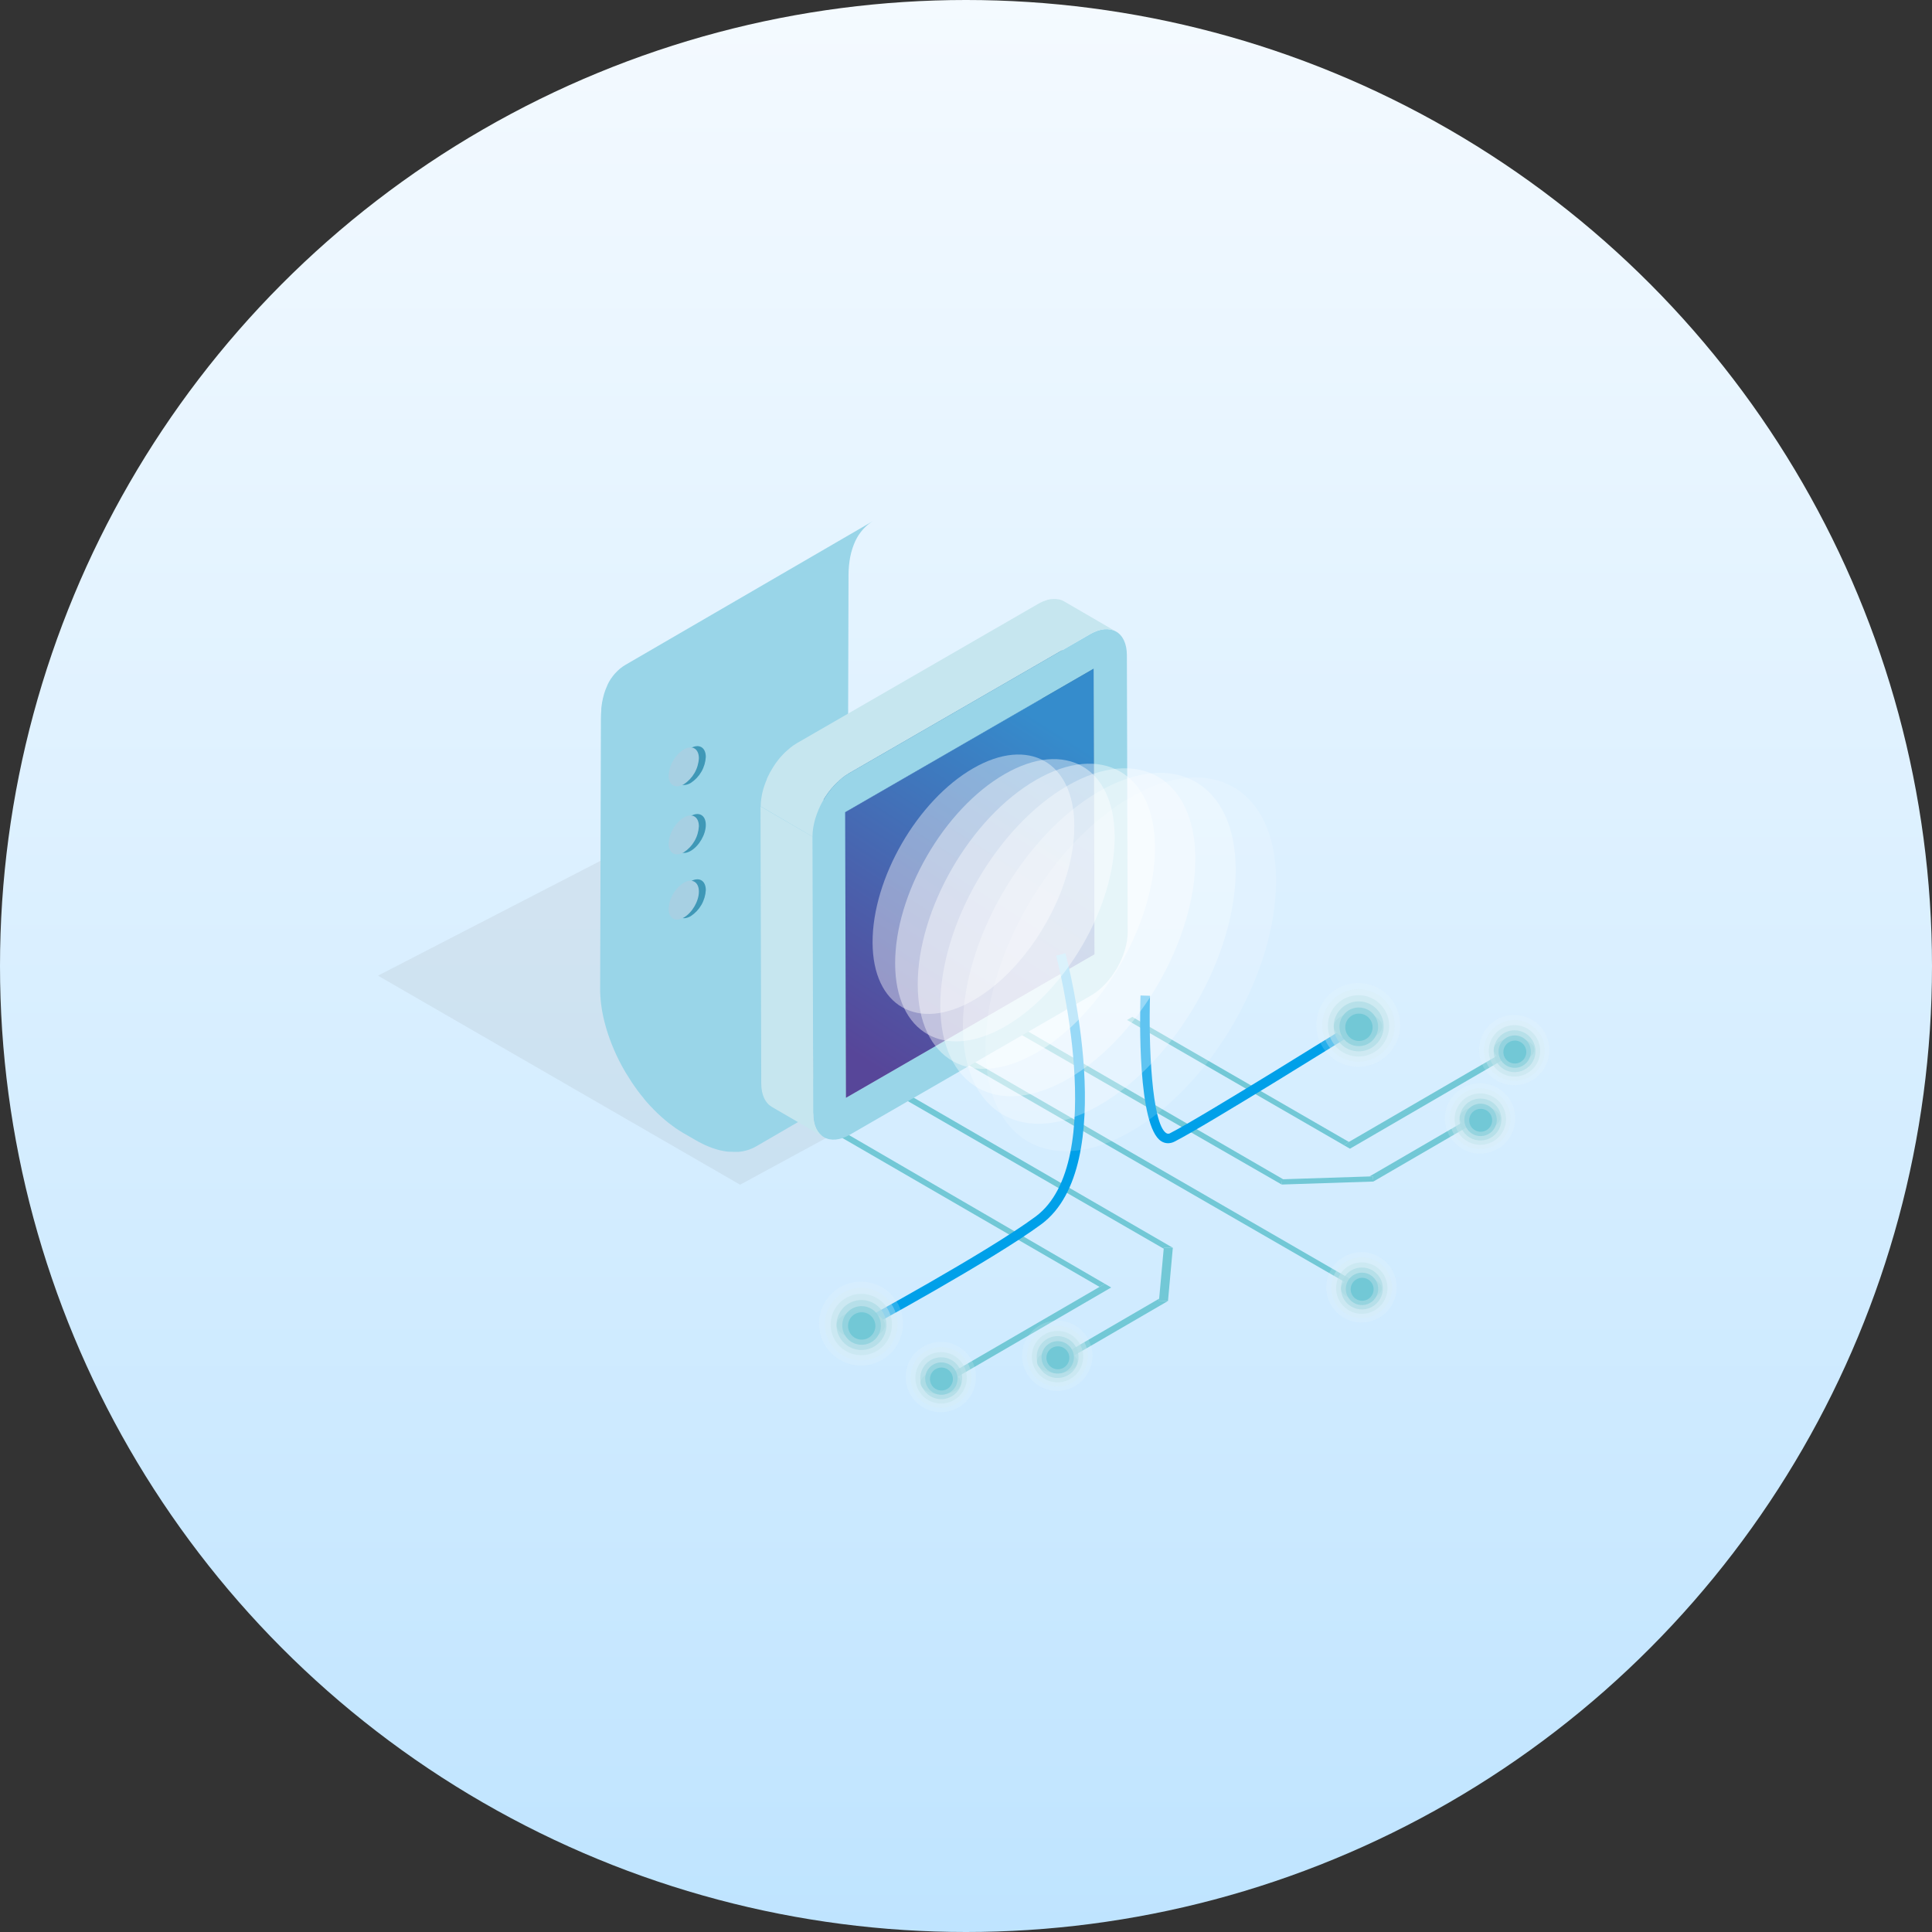 <svg width="230" height="230" viewBox="0 0 230 230" fill="none" xmlns="http://www.w3.org/2000/svg">
<rect x="0" y="0" width="230" height="230" fill="#333333" stroke="none"/>
<circle cx="115" cy="115" r="115" fill="url(#paint0_linear_107_143)"/>
<g clip-path="url(#clip0_107_143)">
<path d="M177.882 132.098C178.822 132.644 178.832 133.528 177.894 134.072C177.396 134.323 176.85 134.462 176.293 134.478C175.736 134.495 175.183 134.388 174.671 134.167C174.609 134.14 174.548 134.108 174.49 134.072C174.305 133.968 174.14 133.834 174 133.675C173.584 133.156 173.755 132.527 174.475 132.098C175.003 131.831 175.587 131.691 176.178 131.691C176.77 131.691 177.354 131.831 177.882 132.098Z" fill="#72C8D6"/>
<path d="M174.49 134.072C174.548 134.108 174.609 134.14 174.671 134.167L163.497 140.659L163.436 140.039L163.032 140.054L174.003 133.675C174.141 133.834 174.306 133.968 174.49 134.072Z" fill="#72C8D6"/>
<path d="M181.946 123.973C182.889 124.517 182.894 125.403 181.946 125.944C181.488 126.176 180.988 126.312 180.476 126.345C179.964 126.378 179.45 126.306 178.966 126.135C178.82 126.085 178.679 126.021 178.545 125.944C178.424 125.875 178.311 125.793 178.207 125.699C177.619 125.163 177.717 124.443 178.535 123.985C179.062 123.713 179.646 123.57 180.239 123.568C180.832 123.566 181.418 123.705 181.946 123.973Z" fill="#72C8D6"/>
<path d="M163.483 140.669L163.471 140.661L163.498 140.659L163.483 140.669Z" fill="#72C8D6"/>
<path d="M160.586 135.945L159.952 136.315L160.334 136.533L134.169 121.426L134.801 121.059L160.586 135.945Z" fill="#72C8D6"/>
<path d="M178.976 126.135L160.711 136.751L160.331 136.533L159.949 136.312L160.586 135.942L178.217 125.697C178.32 125.79 178.434 125.873 178.555 125.942C178.689 126.02 178.83 126.084 178.976 126.135Z" fill="#72C8D6"/>
<path d="M163.436 140.039L163.498 140.659L163.471 140.661L152.623 141.014L152.581 141.016L152.52 140.394L152.755 140.387L163.032 140.054L163.436 140.039Z" fill="#72C8D6"/>
<path d="M152.755 140.387L152.52 140.394L152.581 141.016L120.801 122.734L121.871 122.492L152.755 140.387Z" fill="#72C8D6"/>
<path d="M139.625 148.546L139.639 148.561L139.62 148.571L139.625 148.546Z" fill="#72C8D6"/>
<path d="M139.625 148.546L139.62 148.571L139.049 154.854L139.044 154.869L137.972 154.837L137.994 154.602L138.537 148.656L138.55 148.514L139.625 148.546Z" fill="#72C8D6"/>
<path d="M106.792 130.345L107.23 129.781L139.625 148.546L138.55 148.514L138.537 148.656L106.792 130.345Z" fill="#72C8D6"/>
<path d="M160.711 152.246C160.591 152.294 160.475 152.35 160.363 152.413C160.261 152.471 160.165 152.539 160.077 152.616L114.706 126.449L114.78 125.697L160.711 152.246Z" fill="#72C8D6"/>
<path d="M131.527 152.832L130.895 153.201L99.565 135.059L100.192 134.618L131.527 152.832Z" fill="#72C8D6"/>
<path d="M163.767 152.403C164.715 152.947 164.719 153.831 163.767 154.374C163.24 154.642 162.658 154.782 162.067 154.782C161.477 154.782 160.894 154.642 160.368 154.374C159.535 153.884 159.435 153.15 160.067 152.606C160.156 152.53 160.252 152.462 160.353 152.403C160.466 152.34 160.582 152.285 160.701 152.236C161.196 152.049 161.724 151.968 162.252 151.996C162.779 152.025 163.296 152.163 163.767 152.403Z" fill="#72C8D6"/>
<path d="M139.049 154.854L139.059 154.864L139.044 154.869L139.049 154.854Z" fill="#72C8D6"/>
<path d="M137.994 154.602L137.972 154.847L139.044 154.881L127.88 161.368C127.777 161.275 127.665 161.193 127.545 161.123C127.409 161.046 127.268 160.979 127.121 160.925L137.994 154.602Z" fill="#72C8D6"/>
<path d="M127.545 161.116C127.665 161.186 127.777 161.268 127.881 161.361C128.473 161.902 128.37 162.622 127.557 163.092C127.031 163.359 126.448 163.499 125.858 163.499C125.267 163.499 124.685 163.359 124.158 163.092C123.211 162.546 123.208 161.664 124.141 161.133C124.949 160.66 126.191 160.597 127.121 160.934C127.267 160.984 127.409 161.044 127.545 161.116Z" fill="#72C8D6"/>
<path d="M132.283 153.272L114.025 163.885C113.921 163.792 113.808 163.71 113.688 163.64C113.553 163.564 113.412 163.499 113.266 163.447L130.897 153.201L131.527 152.832L132.283 153.272Z" fill="#72C8D6"/>
<path d="M113.687 163.64C113.808 163.71 113.921 163.792 114.025 163.885C114.611 164.421 114.515 165.141 113.695 165.599C113.168 165.867 112.586 166.007 111.995 166.007C111.405 166.007 110.822 165.867 110.296 165.599C109.351 165.053 109.348 164.172 110.281 163.64C111.087 163.173 112.333 163.106 113.266 163.447C113.412 163.499 113.553 163.564 113.687 163.64Z" fill="#72C8D6"/>
<g style="mix-blend-mode:overlay">
<path opacity="0.17" d="M107.82 163.932C107.82 164.76 108.066 165.569 108.526 166.257C108.986 166.945 109.639 167.482 110.404 167.798C111.169 168.115 112.011 168.198 112.823 168.036C113.634 167.874 114.38 167.476 114.965 166.89C115.55 166.305 115.949 165.559 116.11 164.747C116.271 163.935 116.188 163.093 115.871 162.329C115.554 161.564 115.017 160.91 114.328 160.451C113.64 159.991 112.831 159.746 112.003 159.747C110.893 159.747 109.829 160.189 109.045 160.973C108.261 161.758 107.82 162.822 107.82 163.932Z" fill="#EDF7F9"/>
<path opacity="0.33" d="M108.398 163.978C108.398 164.695 108.61 165.395 109.008 165.991C109.405 166.587 109.971 167.052 110.633 167.326C111.295 167.601 112.023 167.673 112.726 167.533C113.429 167.393 114.074 167.048 114.581 166.542C115.087 166.035 115.432 165.389 115.572 164.687C115.712 163.984 115.64 163.255 115.365 162.594C115.091 161.932 114.626 161.366 114.03 160.968C113.435 160.571 112.734 160.358 112.017 160.359C111.058 160.36 110.138 160.741 109.459 161.42C108.78 162.098 108.399 163.019 108.398 163.978Z" fill="#D8EEF2"/>
<path opacity="0.5" d="M108.976 164.027C108.976 164.632 109.156 165.224 109.492 165.727C109.828 166.23 110.306 166.622 110.865 166.853C111.424 167.085 112.04 167.145 112.633 167.027C113.226 166.908 113.771 166.616 114.199 166.188C114.627 165.76 114.917 165.215 115.035 164.621C115.152 164.027 115.091 163.412 114.859 162.853C114.627 162.295 114.234 161.817 113.73 161.482C113.227 161.146 112.635 160.968 112.03 160.969C111.628 160.969 111.231 161.048 110.86 161.202C110.489 161.355 110.152 161.581 109.869 161.865C109.585 162.149 109.36 162.486 109.207 162.857C109.054 163.228 108.975 163.626 108.976 164.027Z" fill="#C2E5EB"/>
<path opacity="0.67" d="M109.554 164.074C109.553 164.568 109.7 165.05 109.974 165.461C110.248 165.872 110.638 166.192 111.094 166.381C111.55 166.57 112.052 166.62 112.536 166.523C113.021 166.427 113.466 166.189 113.815 165.84C114.164 165.49 114.401 165.045 114.497 164.561C114.593 164.076 114.543 163.575 114.353 163.118C114.164 162.662 113.843 162.273 113.432 161.999C113.021 161.726 112.538 161.58 112.044 161.581C111.717 161.581 111.393 161.645 111.091 161.771C110.788 161.896 110.514 162.08 110.283 162.311C110.051 162.543 109.868 162.818 109.743 163.12C109.618 163.422 109.554 163.747 109.554 164.074Z" fill="#ABDBE4"/>
<path opacity="0.83" d="M110.139 164.12C110.139 164.502 110.253 164.875 110.465 165.193C110.677 165.51 110.979 165.758 111.332 165.903C111.685 166.049 112.073 166.087 112.447 166.012C112.822 165.938 113.166 165.753 113.435 165.483C113.705 165.213 113.888 164.868 113.962 164.494C114.036 164.119 113.997 163.731 113.85 163.378C113.704 163.026 113.455 162.725 113.137 162.513C112.82 162.302 112.446 162.19 112.064 162.191C111.811 162.191 111.561 162.241 111.327 162.338C111.093 162.435 110.881 162.578 110.702 162.757C110.523 162.936 110.382 163.149 110.285 163.383C110.189 163.617 110.139 163.867 110.139 164.12Z" fill="#90D2DD"/>
<path d="M110.71 164.167C110.709 164.437 110.789 164.702 110.939 164.927C111.089 165.152 111.303 165.328 111.553 165.431C111.803 165.535 112.078 165.562 112.343 165.509C112.609 165.457 112.852 165.326 113.043 165.135C113.235 164.943 113.365 164.699 113.417 164.434C113.469 164.168 113.442 163.893 113.338 163.644C113.233 163.394 113.058 163.181 112.832 163.031C112.607 162.881 112.342 162.802 112.071 162.803C111.892 162.803 111.715 162.838 111.55 162.906C111.384 162.975 111.234 163.075 111.107 163.202C110.981 163.329 110.88 163.479 110.812 163.645C110.744 163.81 110.709 163.988 110.71 164.167Z" fill="#72C8D6"/>
</g>
<g style="mix-blend-mode:overlay">
<path opacity="0.17" d="M121.68 161.405C121.68 162.232 121.926 163.042 122.386 163.73C122.846 164.418 123.499 164.955 124.264 165.271C125.029 165.588 125.871 165.671 126.682 165.509C127.494 165.347 128.24 164.948 128.825 164.363C129.41 163.777 129.809 163.032 129.97 162.22C130.131 161.408 130.048 160.566 129.731 159.801C129.414 159.037 128.877 158.383 128.188 157.924C127.5 157.464 126.69 157.219 125.863 157.22C124.753 157.22 123.689 157.662 122.905 158.446C122.121 159.231 121.68 160.295 121.68 161.405Z" fill="#EDF7F9"/>
<path opacity="0.33" d="M122.258 161.451C122.258 162.168 122.471 162.868 122.869 163.464C123.267 164.059 123.833 164.524 124.495 164.798C125.157 165.072 125.885 165.143 126.588 165.003C127.291 164.863 127.936 164.517 128.442 164.01C128.949 163.503 129.293 162.858 129.432 162.155C129.572 161.452 129.499 160.723 129.224 160.062C128.949 159.4 128.485 158.835 127.888 158.437C127.292 158.04 126.591 157.829 125.875 157.829C124.915 157.831 123.995 158.213 123.317 158.892C122.639 159.571 122.258 160.491 122.258 161.451Z" fill="#D8EEF2"/>
<path opacity="0.5" d="M122.836 161.498C122.835 162.103 123.015 162.695 123.351 163.198C123.687 163.701 124.164 164.094 124.723 164.326C125.283 164.557 125.898 164.618 126.491 164.5C127.085 164.382 127.63 164.09 128.058 163.662C128.486 163.234 128.777 162.688 128.895 162.095C129.012 161.501 128.951 160.886 128.719 160.327C128.487 159.768 128.094 159.29 127.59 158.955C127.087 158.619 126.495 158.441 125.89 158.442C125.079 158.442 124.303 158.765 123.73 159.338C123.158 159.911 122.836 160.688 122.836 161.498Z" fill="#C2E5EB"/>
<path opacity="0.67" d="M123.414 161.552C123.413 162.045 123.559 162.527 123.833 162.938C124.107 163.348 124.496 163.668 124.952 163.857C125.408 164.046 125.909 164.095 126.393 163.999C126.877 163.903 127.322 163.665 127.67 163.316C128.019 162.967 128.256 162.522 128.352 162.038C128.448 161.554 128.398 161.053 128.209 160.597C128.019 160.142 127.699 159.753 127.288 159.479C126.878 159.206 126.395 159.06 125.902 159.061C125.242 159.062 124.609 159.325 124.143 159.792C123.677 160.259 123.414 160.892 123.414 161.552Z" fill="#ABDBE4"/>
<path opacity="0.83" d="M123.992 161.593C123.992 161.975 124.105 162.349 124.318 162.666C124.53 162.983 124.832 163.231 125.185 163.377C125.538 163.522 125.926 163.56 126.301 163.485C126.675 163.41 127.019 163.226 127.289 162.955C127.558 162.684 127.741 162.34 127.815 161.965C127.889 161.59 127.849 161.202 127.702 160.85C127.555 160.497 127.307 160.196 126.988 159.985C126.67 159.774 126.296 159.662 125.914 159.664C125.404 159.665 124.914 159.869 124.554 160.231C124.193 160.592 123.991 161.082 123.992 161.593Z" fill="#90D2DD"/>
<path d="M124.57 161.64C124.569 161.91 124.649 162.175 124.799 162.4C124.95 162.625 125.163 162.801 125.413 162.905C125.663 163.008 125.939 163.035 126.204 162.982C126.469 162.929 126.713 162.798 126.904 162.607C127.095 162.415 127.225 162.171 127.277 161.905C127.329 161.64 127.301 161.364 127.197 161.115C127.092 160.865 126.916 160.652 126.69 160.503C126.465 160.353 126.2 160.274 125.929 160.276C125.75 160.276 125.573 160.312 125.408 160.38C125.243 160.449 125.093 160.55 124.967 160.676C124.841 160.803 124.741 160.953 124.673 161.119C124.604 161.284 124.57 161.461 124.57 161.64Z" fill="#72C8D6"/>
</g>
<g style="mix-blend-mode:overlay">
<path opacity="0.17" d="M157.89 153.248C157.89 154.076 158.136 154.886 158.596 155.574C159.056 156.263 159.71 156.8 160.475 157.117C161.241 157.434 162.083 157.516 162.895 157.355C163.707 157.193 164.454 156.794 165.039 156.208C165.625 155.622 166.023 154.876 166.184 154.063C166.346 153.251 166.262 152.409 165.945 151.644C165.628 150.879 165.091 150.225 164.402 149.765C163.713 149.305 162.903 149.06 162.075 149.06C161.525 149.06 160.981 149.169 160.473 149.379C159.965 149.59 159.503 149.898 159.115 150.287C158.726 150.676 158.418 151.138 158.208 151.646C157.998 152.154 157.89 152.698 157.89 153.248Z" fill="#EDF7F9"/>
<path opacity="0.33" d="M158.478 153.294C158.478 154.011 158.69 154.711 159.088 155.307C159.486 155.902 160.052 156.367 160.714 156.641C161.376 156.915 162.104 156.986 162.807 156.846C163.509 156.706 164.155 156.361 164.661 155.854C165.167 155.348 165.512 154.702 165.652 153.999C165.791 153.297 165.719 152.568 165.445 151.907C165.17 151.245 164.705 150.68 164.11 150.282C163.514 149.884 162.813 149.672 162.097 149.673C161.621 149.673 161.15 149.766 160.711 149.948C160.272 150.13 159.873 150.397 159.537 150.734C159.201 151.07 158.934 151.469 158.752 151.909C158.571 152.348 158.477 152.819 158.478 153.294Z" fill="#D8EEF2"/>
<path opacity="0.5" d="M159.058 153.341C159.057 153.946 159.236 154.538 159.571 155.042C159.907 155.546 160.385 155.938 160.944 156.171C161.503 156.403 162.118 156.464 162.712 156.346C163.306 156.228 163.851 155.937 164.279 155.508C164.707 155.08 164.998 154.535 165.116 153.941C165.234 153.348 165.173 152.732 164.941 152.173C164.709 151.614 164.316 151.136 163.812 150.801C163.309 150.465 162.717 150.286 162.111 150.287C161.302 150.287 160.525 150.609 159.952 151.182C159.38 151.754 159.058 152.531 159.058 153.341Z" fill="#C2E5EB"/>
<path opacity="0.67" d="M159.636 153.39C159.636 153.884 159.782 154.366 160.057 154.777C160.331 155.187 160.721 155.507 161.178 155.696C161.634 155.885 162.136 155.934 162.621 155.837C163.105 155.74 163.549 155.501 163.898 155.152C164.247 154.802 164.484 154.357 164.579 153.872C164.675 153.388 164.624 152.886 164.434 152.43C164.244 151.974 163.923 151.585 163.512 151.312C163.101 151.038 162.617 150.893 162.124 150.895C161.463 150.896 160.83 151.159 160.363 151.627C159.897 152.095 159.635 152.729 159.636 153.39Z" fill="#ABDBE4"/>
<path opacity="0.83" d="M160.214 153.436C160.214 153.818 160.327 154.192 160.539 154.509C160.752 154.826 161.053 155.074 161.406 155.22C161.759 155.366 162.147 155.403 162.522 155.329C162.896 155.254 163.24 155.069 163.51 154.799C163.779 154.529 163.963 154.184 164.037 153.81C164.111 153.435 164.072 153.047 163.925 152.695C163.778 152.342 163.53 152.041 163.212 151.83C162.894 151.618 162.52 151.506 162.139 151.507C161.628 151.508 161.138 151.712 160.777 152.074C160.416 152.435 160.214 152.926 160.214 153.436Z" fill="#90D2DD"/>
<path d="M160.794 153.483C160.794 153.754 160.874 154.018 161.024 154.244C161.174 154.469 161.388 154.644 161.638 154.748C161.888 154.851 162.163 154.878 162.428 154.825C162.694 154.772 162.937 154.642 163.129 154.45C163.32 154.258 163.449 154.014 163.501 153.748C163.554 153.483 163.526 153.208 163.421 152.958C163.317 152.708 163.14 152.495 162.915 152.346C162.689 152.196 162.424 152.118 162.153 152.119C161.792 152.12 161.447 152.265 161.192 152.52C160.937 152.776 160.794 153.122 160.794 153.483Z" fill="#72C8D6"/>
</g>
<g style="mix-blend-mode:overlay">
<path opacity="0.17" d="M172.012 133.146C172.011 133.974 172.256 134.784 172.716 135.473C173.176 136.162 173.83 136.699 174.596 137.017C175.361 137.334 176.203 137.417 177.015 137.256C177.828 137.094 178.574 136.695 179.16 136.109C179.746 135.524 180.145 134.777 180.306 133.965C180.468 133.152 180.384 132.31 180.067 131.545C179.75 130.78 179.213 130.126 178.524 129.666C177.835 129.206 177.025 128.961 176.197 128.961C175.087 128.961 174.022 129.402 173.237 130.187C172.453 130.972 172.012 132.036 172.012 133.146Z" fill="#EDF7F9"/>
<path opacity="0.33" d="M172.582 133.18C172.582 133.897 172.795 134.597 173.193 135.193C173.591 135.788 174.157 136.253 174.819 136.527C175.481 136.801 176.209 136.872 176.911 136.732C177.614 136.592 178.259 136.247 178.766 135.74C179.272 135.234 179.617 134.588 179.756 133.885C179.896 133.183 179.824 132.454 179.549 131.793C179.275 131.131 178.81 130.565 178.214 130.168C177.618 129.77 176.918 129.558 176.202 129.559C175.726 129.559 175.255 129.652 174.816 129.834C174.377 130.016 173.978 130.283 173.641 130.62C173.305 130.956 173.039 131.355 172.857 131.795C172.675 132.234 172.582 132.705 172.582 133.18Z" fill="#D8EEF2"/>
<path opacity="0.5" d="M173.17 133.227C173.17 133.832 173.349 134.424 173.686 134.927C174.022 135.43 174.5 135.822 175.059 136.053C175.618 136.284 176.233 136.345 176.827 136.226C177.42 136.108 177.965 135.816 178.393 135.388C178.82 134.96 179.111 134.414 179.229 133.821C179.346 133.227 179.285 132.612 179.053 132.053C178.82 131.494 178.428 131.017 177.924 130.681C177.42 130.346 176.829 130.167 176.224 130.168C175.822 130.168 175.425 130.247 175.054 130.401C174.683 130.555 174.346 130.78 174.063 131.065C173.779 131.349 173.554 131.686 173.401 132.057C173.248 132.428 173.169 132.825 173.17 133.227Z" fill="#C2E5EB"/>
<path opacity="0.67" d="M173.748 133.273C173.747 133.767 173.893 134.25 174.167 134.661C174.442 135.072 174.831 135.392 175.288 135.581C175.744 135.77 176.246 135.82 176.73 135.723C177.215 135.627 177.659 135.389 178.008 135.039C178.357 134.69 178.595 134.245 178.691 133.761C178.787 133.276 178.737 132.774 178.547 132.318C178.358 131.862 178.037 131.473 177.626 131.199C177.215 130.925 176.732 130.78 176.238 130.781C175.911 130.781 175.587 130.845 175.285 130.97C174.982 131.096 174.708 131.279 174.476 131.511C174.245 131.742 174.062 132.017 173.937 132.32C173.812 132.622 173.747 132.946 173.748 133.273Z" fill="#ABDBE4"/>
<path opacity="0.83" d="M174.328 133.32C174.328 133.702 174.442 134.075 174.654 134.393C174.866 134.71 175.168 134.958 175.521 135.103C175.874 135.249 176.263 135.287 176.637 135.212C177.012 135.137 177.355 134.952 177.625 134.682C177.895 134.411 178.078 134.067 178.151 133.692C178.225 133.317 178.186 132.929 178.039 132.576C177.891 132.224 177.643 131.923 177.325 131.712C177.006 131.501 176.633 131.389 176.251 131.39C175.74 131.392 175.251 131.596 174.89 131.957C174.53 132.319 174.328 132.809 174.328 133.32Z" fill="#90D2DD"/>
<path d="M174.906 133.366C174.906 133.637 174.987 133.901 175.137 134.126C175.288 134.351 175.501 134.526 175.751 134.63C176.002 134.733 176.277 134.759 176.542 134.706C176.807 134.653 177.051 134.522 177.241 134.33C177.432 134.138 177.562 133.894 177.614 133.629C177.666 133.363 177.637 133.088 177.533 132.838C177.428 132.589 177.252 132.376 177.026 132.227C176.801 132.078 176.536 131.999 176.265 132C175.904 132.001 175.558 132.146 175.303 132.402C175.048 132.658 174.906 133.005 174.906 133.366Z" fill="#72C8D6"/>
</g>
<g style="mix-blend-mode:overlay">
<path opacity="0.17" d="M176.079 125.004C176.079 125.832 176.324 126.641 176.783 127.33C177.243 128.018 177.896 128.555 178.661 128.872C179.425 129.189 180.267 129.272 181.079 129.111C181.891 128.95 182.637 128.552 183.222 127.966C183.808 127.381 184.207 126.636 184.368 125.824C184.53 125.012 184.447 124.17 184.131 123.405C183.814 122.641 183.278 121.987 182.589 121.527C181.901 121.067 181.092 120.821 180.264 120.821C179.155 120.821 178.09 121.262 177.306 122.046C176.521 122.831 176.08 123.894 176.079 125.004Z" fill="#EDF7F9"/>
<path opacity="0.33" d="M176.657 125.05C176.656 125.767 176.868 126.467 177.266 127.063C177.664 127.659 178.229 128.124 178.891 128.398C179.553 128.673 180.281 128.745 180.984 128.605C181.686 128.466 182.332 128.121 182.839 127.615C183.345 127.108 183.691 126.463 183.831 125.76C183.971 125.058 183.899 124.329 183.625 123.668C183.351 123.006 182.887 122.44 182.291 122.042C181.695 121.644 180.995 121.431 180.279 121.431C179.319 121.431 178.398 121.812 177.719 122.491C177.039 123.17 176.658 124.09 176.657 125.05Z" fill="#D8EEF2"/>
<path opacity="0.5" d="M177.235 125.097C177.234 125.702 177.413 126.294 177.748 126.798C178.084 127.301 178.561 127.694 179.12 127.926C179.679 128.159 180.294 128.22 180.888 128.102C181.482 127.984 182.027 127.693 182.455 127.265C182.883 126.838 183.175 126.292 183.293 125.699C183.411 125.105 183.351 124.49 183.119 123.931C182.887 123.372 182.495 122.894 181.991 122.558C181.488 122.222 180.896 122.043 180.291 122.043C179.481 122.043 178.704 122.365 178.131 122.938C177.558 123.51 177.236 124.287 177.235 125.097Z" fill="#C2E5EB"/>
<path opacity="0.67" d="M177.815 125.144C177.815 125.637 177.961 126.119 178.234 126.529C178.508 126.94 178.897 127.26 179.353 127.449C179.809 127.638 180.31 127.687 180.794 127.591C181.278 127.495 181.722 127.257 182.071 126.909C182.419 126.56 182.657 126.115 182.753 125.632C182.849 125.148 182.8 124.646 182.611 124.191C182.422 123.735 182.102 123.346 181.691 123.072C181.281 122.799 180.799 122.653 180.306 122.653C179.645 122.653 179.012 122.915 178.545 123.383C178.078 123.85 177.815 124.483 177.815 125.144Z" fill="#ABDBE4"/>
<path opacity="0.83" d="M178.393 125.19C178.392 125.572 178.505 125.946 178.716 126.264C178.928 126.582 179.229 126.83 179.582 126.977C179.935 127.123 180.323 127.162 180.698 127.088C181.073 127.013 181.417 126.83 181.687 126.559C181.958 126.289 182.141 125.945 182.216 125.57C182.29 125.195 182.251 124.807 182.105 124.454C181.958 124.101 181.71 123.8 181.392 123.588C181.074 123.377 180.7 123.264 180.318 123.265C179.808 123.266 179.319 123.469 178.958 123.83C178.597 124.191 178.394 124.68 178.393 125.19Z" fill="#90D2DD"/>
<path d="M178.971 125.237C178.97 125.507 179.049 125.772 179.198 125.998C179.348 126.224 179.561 126.4 179.811 126.505C180.061 126.609 180.336 126.637 180.601 126.585C180.867 126.532 181.111 126.402 181.303 126.211C181.495 126.02 181.625 125.776 181.678 125.51C181.731 125.245 181.703 124.969 181.599 124.719C181.495 124.469 181.319 124.256 181.094 124.106C180.868 123.956 180.603 123.877 180.333 123.877C179.972 123.878 179.627 124.021 179.372 124.276C179.116 124.531 178.973 124.876 178.971 125.237Z" fill="#72C8D6"/>
</g>
<g opacity="0.1">
<path d="M127.104 119.859L88.11 141.038L45 116.149L84.445 95.793L127.104 119.859Z" fill="#727171"/>
</g>
<path d="M118.752 119.678C118.556 119.746 118.358 119.805 118.156 119.852C118.11 119.852 118.066 119.876 118.022 119.889C117.775 119.936 117.526 119.967 117.275 119.982H117.111C116.858 119.992 116.604 119.986 116.352 119.964H116.266C115.985 119.938 115.705 119.895 115.429 119.837L115.345 119.82C115.047 119.754 114.752 119.672 114.461 119.575C114.443 119.566 114.423 119.558 114.403 119.553C114.089 119.445 113.773 119.308 113.452 119.173C113.429 119.161 113.404 119.151 113.379 119.142C113.056 118.99 112.725 118.818 112.399 118.627L110.906 117.768C110.57 117.572 110.24 117.359 109.912 117.136C109.885 117.114 109.86 117.099 109.836 117.077C109.534 116.869 109.236 116.644 108.942 116.406L108.834 116.316C108.548 116.083 108.268 115.838 107.992 115.581L107.886 115.488C107.61 115.226 107.338 114.952 107.071 114.67L106.975 114.572C106.691 114.264 106.412 113.95 106.14 113.627C106.137 113.619 106.132 113.611 106.126 113.605C105.849 113.27 105.58 112.927 105.318 112.572L105.269 112.505C105.048 112.197 104.83 111.884 104.62 111.563C104.47 111.34 104.326 111.105 104.186 110.875C104.083 110.711 103.978 110.547 103.883 110.385C103.829 110.292 103.78 110.199 103.726 110.106C103.552 109.8 103.378 109.489 103.219 109.173C103.204 109.141 103.187 109.109 103.173 109.082C102.977 108.69 102.788 108.299 102.614 107.902V107.88C102.443 107.488 102.281 107.091 102.124 106.695C102.124 106.67 102.107 106.646 102.1 106.621C101.948 106.22 101.813 105.818 101.691 105.414C101.693 105.402 101.693 105.389 101.691 105.377C101.574 104.982 101.469 104.587 101.378 104.192C101.369 104.163 101.363 104.134 101.358 104.104C101.265 103.707 101.187 103.31 101.113 102.914C101.113 102.914 101.113 102.901 101.113 102.897C101.052 102.497 101.005 102.101 100.971 101.707C100.971 101.682 100.971 101.658 100.971 101.636C100.942 101.239 100.925 100.852 100.925 100.465L101.015 68.443C101.015 68.066 101.037 67.708 101.067 67.353C101.067 67.314 101.067 67.277 101.081 67.238C101.111 66.92 101.157 66.616 101.214 66.317C101.214 66.276 101.228 66.236 101.24 66.195C101.296 65.918 101.368 65.644 101.454 65.374C101.471 65.318 101.488 65.267 101.507 65.213C101.588 64.968 101.681 64.723 101.779 64.51C101.794 64.481 101.804 64.451 101.816 64.422C101.936 64.174 102.069 63.933 102.215 63.699C102.242 63.663 102.271 63.628 102.296 63.592C102.409 63.42 102.534 63.257 102.668 63.102L102.827 62.926C102.944 62.799 103.068 62.68 103.199 62.568C103.253 62.519 103.305 62.47 103.361 62.424C103.546 62.277 103.741 62.143 103.944 62.022L74.434 79.163C74.231 79.284 74.037 79.419 73.854 79.567L73.692 79.707C73.56 79.822 73.434 79.945 73.315 80.074C73.261 80.128 73.21 80.182 73.158 80.241C73.024 80.397 72.898 80.561 72.781 80.731C72.755 80.764 72.73 80.799 72.708 80.836C72.708 80.836 72.695 80.836 72.693 80.855C72.551 81.075 72.425 81.304 72.313 81.541C72.312 81.549 72.312 81.557 72.313 81.566L72.291 81.615C72.218 81.776 72.149 81.938 72.083 82.104C72.054 82.19 72.027 82.271 72 82.349C71.985 82.393 71.968 82.437 71.956 82.484C71.944 82.53 71.922 82.574 71.909 82.626C71.858 82.79 71.814 82.961 71.777 83.135C71.76 83.196 71.753 83.263 71.738 83.324C71.723 83.385 71.721 83.397 71.716 83.436C71.711 83.476 71.689 83.559 71.677 83.625C71.65 83.784 71.625 83.941 71.606 84.115C71.606 84.2 71.589 84.293 71.579 84.382C71.576 84.414 71.576 84.447 71.579 84.48C71.579 84.519 71.579 84.555 71.579 84.595C71.567 84.746 71.557 84.906 71.549 85.065C71.542 85.224 71.537 85.381 71.537 85.555V85.584L71.447 117.606C71.447 117.753 71.447 117.905 71.447 118.057C71.447 118.209 71.461 118.375 71.471 118.547C71.471 118.622 71.471 118.696 71.491 118.774C71.491 118.801 71.491 118.833 71.491 118.87L71.505 119.031C71.52 119.193 71.537 119.357 71.559 119.521C71.581 119.685 71.603 119.859 71.63 120.026C71.629 120.034 71.629 120.042 71.63 120.05C71.657 120.207 71.682 120.364 71.713 120.52C71.745 120.677 71.782 120.87 71.819 121.042C71.833 121.11 71.851 121.177 71.865 121.245C71.865 121.274 71.88 121.309 71.89 121.343C71.904 121.417 71.922 121.492 71.941 121.568C71.985 121.745 72.034 121.921 72.083 122.102C72.118 122.234 72.157 122.367 72.196 122.499L72.218 122.565C72.222 122.587 72.228 122.609 72.235 122.631C72.289 122.803 72.345 122.976 72.402 123.15C72.458 123.324 72.519 123.488 72.58 123.66C72.58 123.696 72.607 123.731 72.62 123.765C72.632 123.799 72.634 123.809 72.644 123.829C72.683 123.939 72.725 124.046 72.764 124.154C72.83 124.313 72.894 124.48 72.962 124.644C73.031 124.808 73.063 124.889 73.114 125.006C73.122 125.025 73.131 125.043 73.141 125.06C73.147 125.084 73.156 125.107 73.168 125.129C73.239 125.288 73.31 125.452 73.388 125.619C73.467 125.785 73.557 125.974 73.645 126.15C73.66 126.179 73.677 126.209 73.692 126.241C73.707 126.272 73.721 126.294 73.734 126.321L73.954 126.752C74.052 126.929 74.152 127.103 74.248 127.276L74.388 127.521C74.409 127.558 74.429 127.592 74.451 127.636C74.544 127.788 74.645 127.94 74.74 128.094C74.87 128.3 74.997 128.513 75.132 128.714L75.201 128.829C75.401 129.128 75.609 129.424 75.823 129.708C75.823 129.708 75.823 129.72 75.823 129.723C75.969 129.921 76.119 130.112 76.268 130.305C76.388 130.457 76.513 130.609 76.638 130.758V130.773C76.763 130.927 76.883 131.077 77.025 131.229L77.414 131.66C77.436 131.684 77.458 131.701 77.48 131.728C77.498 131.747 77.517 131.765 77.537 131.782C77.63 131.885 77.728 131.99 77.826 132.088C77.965 132.23 78.105 132.37 78.247 132.507L78.374 132.622L78.475 132.717L78.688 132.916C78.834 133.046 78.984 133.18 79.131 133.303C79.197 133.364 79.268 133.413 79.332 133.469L79.42 133.538C79.474 133.579 79.522 133.624 79.576 133.668C79.723 133.78 79.87 133.893 80.02 134.001C80.13 134.081 80.242 134.165 80.355 134.246L80.382 134.268L80.448 134.317C80.593 134.412 80.732 134.508 80.877 134.596C81.021 134.684 81.156 134.77 81.295 134.855L81.396 134.912L82.885 135.774L83.203 135.947C83.34 136.023 83.475 136.094 83.612 136.16C83.703 136.207 83.791 136.246 83.881 136.29C83.902 136.297 83.921 136.306 83.94 136.317L84.018 136.351C84.151 136.413 84.288 136.471 84.418 136.52C84.547 136.569 84.689 136.628 84.822 136.675C84.847 136.681 84.871 136.689 84.895 136.699L84.951 136.716C85.044 136.748 85.133 136.78 85.221 136.804C85.36 136.846 85.502 136.885 85.635 136.92C85.706 136.939 85.772 136.951 85.843 136.966C85.869 136.969 85.894 136.974 85.919 136.983L86.048 137.01C86.195 137.04 86.342 137.059 86.487 137.084C86.577 137.084 86.665 137.101 86.754 137.108H86.847H86.932C87.092 137.12 87.246 137.125 87.405 137.125C87.476 137.125 87.545 137.125 87.616 137.125H87.758H87.927C88.12 137.107 88.312 137.08 88.502 137.042H88.519C88.541 137.042 88.568 137.025 88.593 137.02C88.799 136.978 89.003 136.922 89.202 136.853C89.217 136.845 89.233 136.837 89.249 136.831C89.514 136.736 89.771 136.617 90.015 136.476L119.525 119.335C119.278 119.472 119.019 119.587 118.752 119.678Z" fill="#99D5E8"/>
<path d="M100.709 130.692L94.519 127.098L124.107 110.013L130.297 113.612L100.709 130.692Z" fill="#BCD1D9"/>
<path d="M130.297 113.612L124.107 110.013L124.011 76.014L130.199 79.611L130.297 113.612Z" fill="#768387"/>
<path d="M100.611 96.696L94.423 93.099L124.011 76.014L130.199 79.611L100.611 96.696Z" fill="#217DB7"/>
<path d="M129.771 75.495C132.175 74.107 134.142 75.216 134.152 77.985L134.245 110.973C134.245 113.742 132.3 117.112 129.896 118.502L101.186 135.076C98.779 136.464 96.823 135.35 96.816 132.58L96.722 99.596C96.722 96.826 98.659 93.459 101.062 92.068L129.771 75.495ZM130.297 113.612L130.199 79.609L100.611 96.696L100.709 130.692L130.297 113.612Z" fill="#99D5E8"/>
<path d="M130.199 79.611L130.297 113.612L100.709 130.692L100.611 96.696L130.199 79.611Z" fill="url(#paint1_linear_107_143)"/>
<path d="M96.816 132.58L96.722 99.596L90.534 96.001L90.625 128.983C90.625 130.362 91.115 131.327 91.898 131.782L98.086 135.379C97.303 134.926 96.818 133.957 96.816 132.58Z" fill="#C6E6EF"/>
<path d="M130.493 75.15L130.797 75.047L130.995 74.991C131.054 74.991 131.108 74.966 131.167 74.954C131.225 74.942 131.331 74.927 131.411 74.92L131.524 74.905C131.629 74.905 131.727 74.905 131.825 74.905H131.874C131.984 74.911 132.093 74.925 132.2 74.947L132.273 74.964C132.357 74.981 132.439 75.005 132.518 75.037C132.545 75.04 132.57 75.047 132.594 75.059C132.694 75.097 132.791 75.144 132.883 75.199L126.695 71.602C126.688 71.593 126.679 71.587 126.668 71.585C126.598 71.544 126.525 71.508 126.45 71.477C126.435 71.473 126.42 71.467 126.406 71.46L126.333 71.435C126.291 71.435 126.257 71.406 126.22 71.396L126.095 71.369L126.014 71.349H125.975C125.888 71.333 125.799 71.322 125.711 71.315H125.635C125.564 71.315 125.495 71.315 125.422 71.315H125.343L125.226 71.327C125.182 71.325 125.138 71.325 125.094 71.327C125.059 71.327 125.02 71.344 124.983 71.352L124.812 71.386C124.78 71.395 124.747 71.403 124.714 71.408L124.611 71.445C124.513 71.474 124.41 71.508 124.31 71.548C124.273 71.562 124.239 71.57 124.2 71.589C124.178 71.597 124.156 71.607 124.136 71.619C123.948 71.698 123.765 71.789 123.588 71.891L94.879 88.466C94.592 88.634 94.319 88.823 94.061 89.032C93.972 89.103 93.889 89.186 93.803 89.26C93.676 89.37 93.559 89.472 93.424 89.593C93.368 89.649 93.316 89.705 93.262 89.764L93.111 89.926C93.057 89.984 93 90.038 92.949 90.099C92.829 90.237 92.704 90.381 92.596 90.528L92.476 90.69C92.459 90.717 92.439 90.743 92.418 90.768C92.381 90.822 92.344 90.871 92.305 90.922C92.219 91.045 92.136 91.167 92.06 91.299C91.984 91.432 91.906 91.544 91.835 91.669C91.829 91.679 91.823 91.688 91.815 91.696C91.81 91.71 91.803 91.723 91.796 91.735C91.737 91.833 91.683 91.934 91.627 92.034C91.57 92.134 91.499 92.279 91.441 92.404C91.382 92.529 91.335 92.629 91.286 92.746V92.764C91.286 92.77 91.286 92.777 91.286 92.783C91.23 92.913 91.176 93.043 91.127 93.175C91.078 93.307 91.024 93.449 90.98 93.586C90.954 93.655 90.932 93.724 90.914 93.795C90.914 93.826 90.897 93.853 90.885 93.888C90.872 93.922 90.855 93.981 90.841 94.03C90.794 94.199 90.755 94.365 90.721 94.532C90.698 94.63 90.689 94.725 90.669 94.823C90.669 94.884 90.645 94.941 90.64 94.999C90.635 95.058 90.62 95.092 90.618 95.136C90.579 95.421 90.56 95.707 90.561 95.994L96.722 99.598C96.724 99.264 96.751 98.93 96.803 98.599C96.803 98.545 96.818 98.496 96.828 98.442C96.885 98.12 96.959 97.8 97.048 97.485C97.06 97.46 97.065 97.431 97.075 97.406C97.182 97.054 97.309 96.709 97.455 96.371C97.455 96.371 97.455 96.371 97.455 96.356C97.606 96.007 97.777 95.667 97.966 95.337C97.966 95.337 97.966 95.315 97.986 95.303C98.172 94.985 98.375 94.671 98.591 94.375L98.654 94.294C98.85 94.028 99.061 93.774 99.286 93.533C99.335 93.479 99.387 93.422 99.438 93.371C99.609 93.192 99.791 93.026 99.974 92.867C100.063 92.793 100.148 92.71 100.239 92.636C100.496 92.429 100.768 92.24 101.052 92.071L129.761 75.498C129.938 75.395 130.121 75.304 130.31 75.223C130.378 75.194 130.437 75.172 130.493 75.15Z" fill="#C6E6EF"/>
<path d="M82.223 89.069C83.203 88.498 84.021 88.956 84.026 90.107C83.992 90.728 83.812 91.332 83.501 91.871C83.19 92.409 82.756 92.867 82.236 93.207C81.237 93.782 80.426 93.32 80.421 92.188C80.453 91.563 80.633 90.954 80.946 90.411C81.26 89.869 81.697 89.408 82.223 89.069Z" fill="#3F98B7"/>
<path d="M82.223 97.149C83.203 96.581 84.021 97.042 84.026 98.19C84.031 99.339 83.222 100.717 82.236 101.293C81.249 101.868 80.426 101.408 80.421 100.272C80.453 99.646 80.633 99.036 80.946 98.493C81.259 97.951 81.697 97.49 82.223 97.149Z" fill="#3F98B7"/>
<path d="M82.223 104.922C83.203 104.354 84.021 104.812 84.026 105.96C83.992 106.581 83.812 107.186 83.501 107.725C83.19 108.264 82.756 108.722 82.236 109.063C81.237 109.64 80.426 109.18 80.421 108.044C80.453 107.418 80.632 106.808 80.946 106.265C81.259 105.723 81.697 105.262 82.223 104.922Z" fill="#3F98B7"/>
<path d="M81.398 89.22C82.378 88.655 83.196 89.113 83.201 90.261C83.168 90.882 82.989 91.487 82.677 92.026C82.366 92.565 81.932 93.022 81.41 93.361C80.409 93.939 79.603 93.476 79.601 92.34C79.633 91.715 79.812 91.106 80.124 90.564C80.437 90.022 80.873 89.561 81.398 89.22Z" fill="#A7D0E3"/>
<path d="M81.398 97.323C82.378 96.753 83.196 97.213 83.201 98.362C83.167 98.983 82.988 99.587 82.677 100.126C82.366 100.665 81.932 101.122 81.41 101.462C80.409 102.042 79.603 101.577 79.601 100.443C79.632 99.818 79.811 99.209 80.123 98.666C80.436 98.124 80.873 97.663 81.398 97.323Z" fill="#A7D0E3"/>
<path d="M81.398 105.091C82.378 104.523 83.196 104.98 83.201 106.131C83.205 107.282 82.4 108.656 81.41 109.229C80.421 109.802 79.603 109.344 79.601 108.21C79.632 107.585 79.811 106.976 80.124 106.434C80.436 105.892 80.873 105.431 81.398 105.091Z" fill="#A7D0E3"/>
<path d="M102.857 158.349L102.315 157.352C102.467 157.269 117.539 149.087 123.289 144.827C132.131 138.271 125.797 114.014 125.738 113.771L126.835 113.478C127.109 114.506 133.432 138.724 123.972 145.738C118.152 150.042 103.006 158.268 102.857 158.349Z" fill="#00A0E9"/>
<path d="M139.049 136.099C138.76 136.098 138.478 136.013 138.236 135.854C135.435 134.077 135.692 121.096 135.773 118.51L136.907 118.547C136.73 124.279 137.1 133.788 138.843 134.897C138.917 134.944 139.003 134.969 139.09 134.967C139.178 134.964 139.262 134.936 139.333 134.885C143.092 132.972 161.206 121.661 161.387 121.551L161.989 122.514C161.242 122.979 143.648 133.961 139.847 135.894C139.602 136.025 139.328 136.095 139.049 136.099Z" fill="#00A0E9"/>
<path opacity="0.4" d="M115.845 91.471C122.476 87.643 127.871 90.712 127.893 98.327C127.915 105.943 122.552 115.224 115.923 119.056C109.294 122.888 103.9 119.817 103.878 112.199C103.856 104.581 109.211 95.298 115.845 91.471Z" fill="white"/>
<g opacity="0.83">
<path opacity="0.5" d="M119.589 92.161C126.803 87.998 132.673 91.336 132.697 99.63C132.722 107.924 126.886 118.023 119.675 122.185C112.463 126.348 106.589 123.011 106.564 114.717C106.54 106.423 112.37 96.327 119.589 92.161Z" fill="white"/>
</g>
<g opacity="0.67">
<path opacity="0.6" d="M123.331 92.852C131.127 88.351 137.475 91.96 137.499 100.933C137.524 109.905 131.221 120.812 123.424 125.312C115.627 129.813 109.28 126.206 109.253 117.232C109.226 108.257 115.526 97.358 123.331 92.852Z" fill="white"/>
</g>
<g opacity="0.5">
<path opacity="0.7" d="M127.072 93.545C135.454 88.706 142.277 92.585 142.304 102.223C142.33 111.861 135.552 123.593 127.173 128.425C118.793 133.256 111.968 129.385 111.941 119.746C111.915 110.108 118.685 98.386 127.072 93.545Z" fill="white"/>
</g>
<g opacity="0.33">
<path opacity="0.8" d="M130.816 94.235C139.781 89.059 147.079 93.209 147.108 103.521C147.137 113.833 139.887 126.378 130.922 131.554C121.957 136.731 114.66 132.58 114.63 122.269C114.601 111.957 121.844 99.415 130.816 94.235Z" fill="white"/>
</g>
<g opacity="0.17">
<path opacity="0.9" d="M134.558 94.926C144.108 89.414 151.881 93.834 151.912 104.816C151.944 115.799 144.221 129.164 134.671 134.677C125.121 140.189 117.348 135.771 117.319 124.789C117.29 113.806 125.001 100.443 134.558 94.926Z" fill="white"/>
</g>
<path d="M104.507 156.563C105.634 157.215 105.639 158.278 104.507 158.914C103.376 159.551 101.569 159.563 100.457 158.914C99.458 158.339 99.34 157.445 100.095 156.803C100.201 156.713 100.314 156.631 100.432 156.559C100.568 156.482 100.709 156.416 100.854 156.36C101.978 155.919 103.511 155.99 104.507 156.563Z" fill="#72C8D6"/>
<g style="mix-blend-mode:overlay">
<path opacity="0.17" d="M97.509 157.572C97.509 158.56 97.803 159.525 98.352 160.346C98.901 161.167 99.681 161.806 100.593 162.184C101.506 162.561 102.51 162.66 103.478 162.466C104.447 162.273 105.336 161.797 106.034 161.099C106.732 160.4 107.207 159.51 107.399 158.542C107.592 157.573 107.492 156.569 107.114 155.657C106.735 154.745 106.095 153.965 105.274 153.417C104.452 152.869 103.487 152.576 102.499 152.577C101.844 152.577 101.194 152.707 100.589 152.958C99.983 153.209 99.433 153.577 98.969 154.041C98.506 154.505 98.138 155.055 97.888 155.661C97.637 156.267 97.508 156.917 97.509 157.572Z" fill="#EDF7F9"/>
<path opacity="0.33" d="M98.197 157.634C98.197 158.488 98.45 159.324 98.925 160.035C99.4 160.746 100.076 161.3 100.865 161.627C101.655 161.954 102.524 162.039 103.363 161.872C104.201 161.705 104.971 161.293 105.576 160.689C106.18 160.084 106.592 159.314 106.758 158.475C106.925 157.637 106.839 156.768 106.511 155.978C106.184 155.188 105.629 154.513 104.918 154.039C104.207 153.564 103.371 153.311 102.516 153.312C101.949 153.312 101.387 153.423 100.863 153.641C100.339 153.858 99.862 154.176 99.461 154.578C99.06 154.979 98.742 155.455 98.525 155.98C98.308 156.504 98.197 157.066 98.197 157.634Z" fill="#D8EEF2"/>
<path opacity="0.5" d="M98.887 157.685C98.888 158.407 99.102 159.112 99.504 159.712C99.905 160.312 100.475 160.779 101.142 161.055C101.809 161.33 102.543 161.402 103.251 161.26C103.959 161.119 104.609 160.771 105.118 160.26C105.628 159.749 105.975 159.098 106.115 158.39C106.255 157.682 106.182 156.949 105.905 156.282C105.628 155.616 105.16 155.046 104.559 154.646C103.959 154.246 103.253 154.033 102.531 154.034C102.052 154.034 101.577 154.128 101.135 154.312C100.692 154.496 100.29 154.765 99.952 155.104C99.613 155.443 99.345 155.845 99.162 156.288C98.98 156.731 98.886 157.206 98.887 157.685Z" fill="#C2E5EB"/>
<path opacity="0.67" d="M99.578 157.741C99.578 158.33 99.753 158.905 100.081 159.394C100.408 159.883 100.873 160.264 101.417 160.489C101.961 160.713 102.56 160.772 103.137 160.656C103.714 160.541 104.244 160.257 104.66 159.84C105.075 159.423 105.358 158.893 105.472 158.315C105.586 157.738 105.526 157.14 105.3 156.596C105.074 156.053 104.692 155.589 104.202 155.262C103.712 154.936 103.137 154.763 102.548 154.764C102.158 154.764 101.771 154.841 101.41 154.99C101.049 155.14 100.721 155.36 100.445 155.636C100.169 155.913 99.951 156.241 99.802 156.602C99.653 156.964 99.577 157.351 99.578 157.741Z" fill="#ABDBE4"/>
<path opacity="0.83" d="M100.268 157.795C100.268 158.251 100.403 158.696 100.657 159.075C100.91 159.453 101.27 159.748 101.69 159.922C102.111 160.096 102.574 160.142 103.021 160.052C103.468 159.963 103.878 159.743 104.2 159.421C104.521 159.099 104.74 158.688 104.828 158.241C104.917 157.794 104.87 157.331 104.695 156.911C104.52 156.49 104.225 156.131 103.845 155.879C103.466 155.627 103.021 155.492 102.565 155.493C102.263 155.493 101.964 155.553 101.685 155.669C101.406 155.784 101.153 155.954 100.939 156.168C100.726 156.382 100.557 156.635 100.442 156.915C100.327 157.194 100.268 157.493 100.268 157.795Z" fill="#90D2DD"/>
<path d="M100.957 157.851C100.957 158.174 101.052 158.489 101.231 158.757C101.41 159.025 101.665 159.233 101.963 159.356C102.261 159.48 102.588 159.511 102.904 159.448C103.22 159.385 103.511 159.229 103.738 159.001C103.966 158.773 104.12 158.482 104.183 158.166C104.245 157.85 104.212 157.522 104.088 157.225C103.964 156.927 103.755 156.673 103.486 156.495C103.218 156.317 102.902 156.222 102.58 156.223C102.366 156.223 102.155 156.265 101.958 156.347C101.76 156.429 101.581 156.549 101.43 156.7C101.28 156.852 101.16 157.031 101.079 157.229C100.997 157.426 100.956 157.638 100.957 157.851Z" fill="#72C8D6"/>
</g>
<path d="M163.698 121.01C164.825 121.661 164.83 122.712 163.698 123.363C162.567 124.015 160.76 124.01 159.648 123.363C158.649 122.79 158.536 121.894 159.288 121.255C159.395 121.166 159.508 121.084 159.626 121.01C159.762 120.934 159.903 120.867 160.047 120.809C161.171 120.371 162.704 120.437 163.698 121.01Z" fill="#72C8D6"/>
<g style="mix-blend-mode:overlay">
<path opacity="0.17" d="M156.702 122.019C156.703 123.006 156.996 123.972 157.545 124.792C158.094 125.613 158.874 126.253 159.787 126.63C160.699 127.008 161.703 127.106 162.672 126.913C163.64 126.72 164.53 126.244 165.228 125.545C165.926 124.847 166.401 123.957 166.593 122.988C166.785 122.019 166.686 121.016 166.307 120.103C165.929 119.191 165.289 118.412 164.467 117.864C163.646 117.315 162.68 117.023 161.693 117.023C161.037 117.024 160.388 117.153 159.782 117.404C159.177 117.656 158.626 118.024 158.163 118.488C157.7 118.951 157.332 119.502 157.082 120.108C156.831 120.714 156.702 121.363 156.702 122.019Z" fill="#EDF7F9"/>
<path opacity="0.33" d="M157.4 122.075C157.401 122.93 157.654 123.765 158.129 124.475C158.605 125.185 159.279 125.738 160.069 126.064C160.858 126.391 161.727 126.476 162.565 126.309C163.403 126.142 164.172 125.73 164.776 125.125C165.38 124.521 165.791 123.751 165.957 122.913C166.123 122.075 166.037 121.207 165.71 120.417C165.382 119.628 164.828 118.954 164.118 118.48C163.407 118.006 162.572 117.753 161.717 117.753C160.572 117.754 159.474 118.21 158.664 119.021C157.855 119.831 157.4 120.93 157.4 122.075Z" fill="#D8EEF2"/>
<path opacity="0.5" d="M158.081 122.127C158.081 122.848 158.295 123.554 158.696 124.154C159.097 124.754 159.667 125.222 160.334 125.498C161.001 125.774 161.735 125.846 162.443 125.705C163.151 125.564 163.801 125.216 164.311 124.705C164.821 124.194 165.168 123.544 165.309 122.835C165.449 122.127 165.376 121.394 165.099 120.727C164.822 120.06 164.354 119.491 163.753 119.091C163.152 118.69 162.446 118.477 161.725 118.478C161.246 118.478 160.771 118.572 160.329 118.756C159.887 118.939 159.485 119.208 159.146 119.547C158.808 119.886 158.54 120.288 158.357 120.731C158.174 121.173 158.08 121.648 158.081 122.127Z" fill="#C2E5EB"/>
<path opacity="0.67" d="M158.771 122.185C158.771 122.774 158.945 123.35 159.272 123.84C159.599 124.329 160.064 124.711 160.608 124.936C161.151 125.162 161.75 125.221 162.327 125.106C162.905 124.991 163.435 124.707 163.851 124.291C164.268 123.874 164.551 123.344 164.665 122.766C164.78 122.189 164.72 121.59 164.494 121.046C164.268 120.503 163.886 120.038 163.396 119.712C162.906 119.385 162.331 119.212 161.742 119.213C160.954 119.213 160.198 119.527 159.641 120.084C159.084 120.642 158.771 121.397 158.771 122.185Z" fill="#ABDBE4"/>
<path opacity="0.83" d="M159.459 122.242C159.459 122.697 159.595 123.142 159.848 123.521C160.101 123.9 160.461 124.195 160.882 124.369C161.302 124.543 161.766 124.588 162.212 124.499C162.659 124.41 163.069 124.19 163.391 123.868C163.712 123.545 163.931 123.135 164.019 122.688C164.108 122.241 164.061 121.778 163.887 121.357C163.712 120.937 163.416 120.578 163.037 120.325C162.657 120.073 162.212 119.939 161.756 119.94C161.454 119.94 161.156 120 160.877 120.116C160.598 120.232 160.345 120.401 160.131 120.615C159.918 120.829 159.749 121.082 159.634 121.362C159.518 121.641 159.459 121.94 159.459 122.242Z" fill="#90D2DD"/>
<path d="M160.15 122.298C160.15 122.62 160.246 122.935 160.425 123.203C160.604 123.471 160.859 123.68 161.157 123.803C161.454 123.926 161.782 123.958 162.098 123.895C162.414 123.832 162.704 123.676 162.932 123.448C163.159 123.22 163.314 122.929 163.376 122.613C163.439 122.297 163.406 121.969 163.282 121.672C163.158 121.374 162.948 121.12 162.68 120.942C162.411 120.763 162.096 120.669 161.774 120.67C161.56 120.67 161.349 120.712 161.151 120.794C160.954 120.876 160.775 120.996 160.624 121.147C160.473 121.298 160.354 121.478 160.272 121.675C160.191 121.873 160.15 122.084 160.15 122.298Z" fill="#72C8D6"/>
</g>
</g>
<defs>
<linearGradient id="paint0_linear_107_143" x1="115" y1="0" x2="115" y2="524.5" gradientUnits="userSpaceOnUse">
<stop stop-color="#F4FAFF"/>
<stop offset="1" stop-color="#7BC8FF"/>
</linearGradient>
<linearGradient id="paint1_linear_107_143" x1="126.754" y1="87.599" x2="102.168" y2="125.795" gradientUnits="userSpaceOnUse">
<stop stop-color="#358CCC"/>
<stop offset="1" stop-color="#574699"/>
</linearGradient>
<clipPath id="clip0_107_143">
<rect width="140" height="106.636" fill="white" transform="translate(45 62)"/>
</clipPath>
</defs>
</svg>
